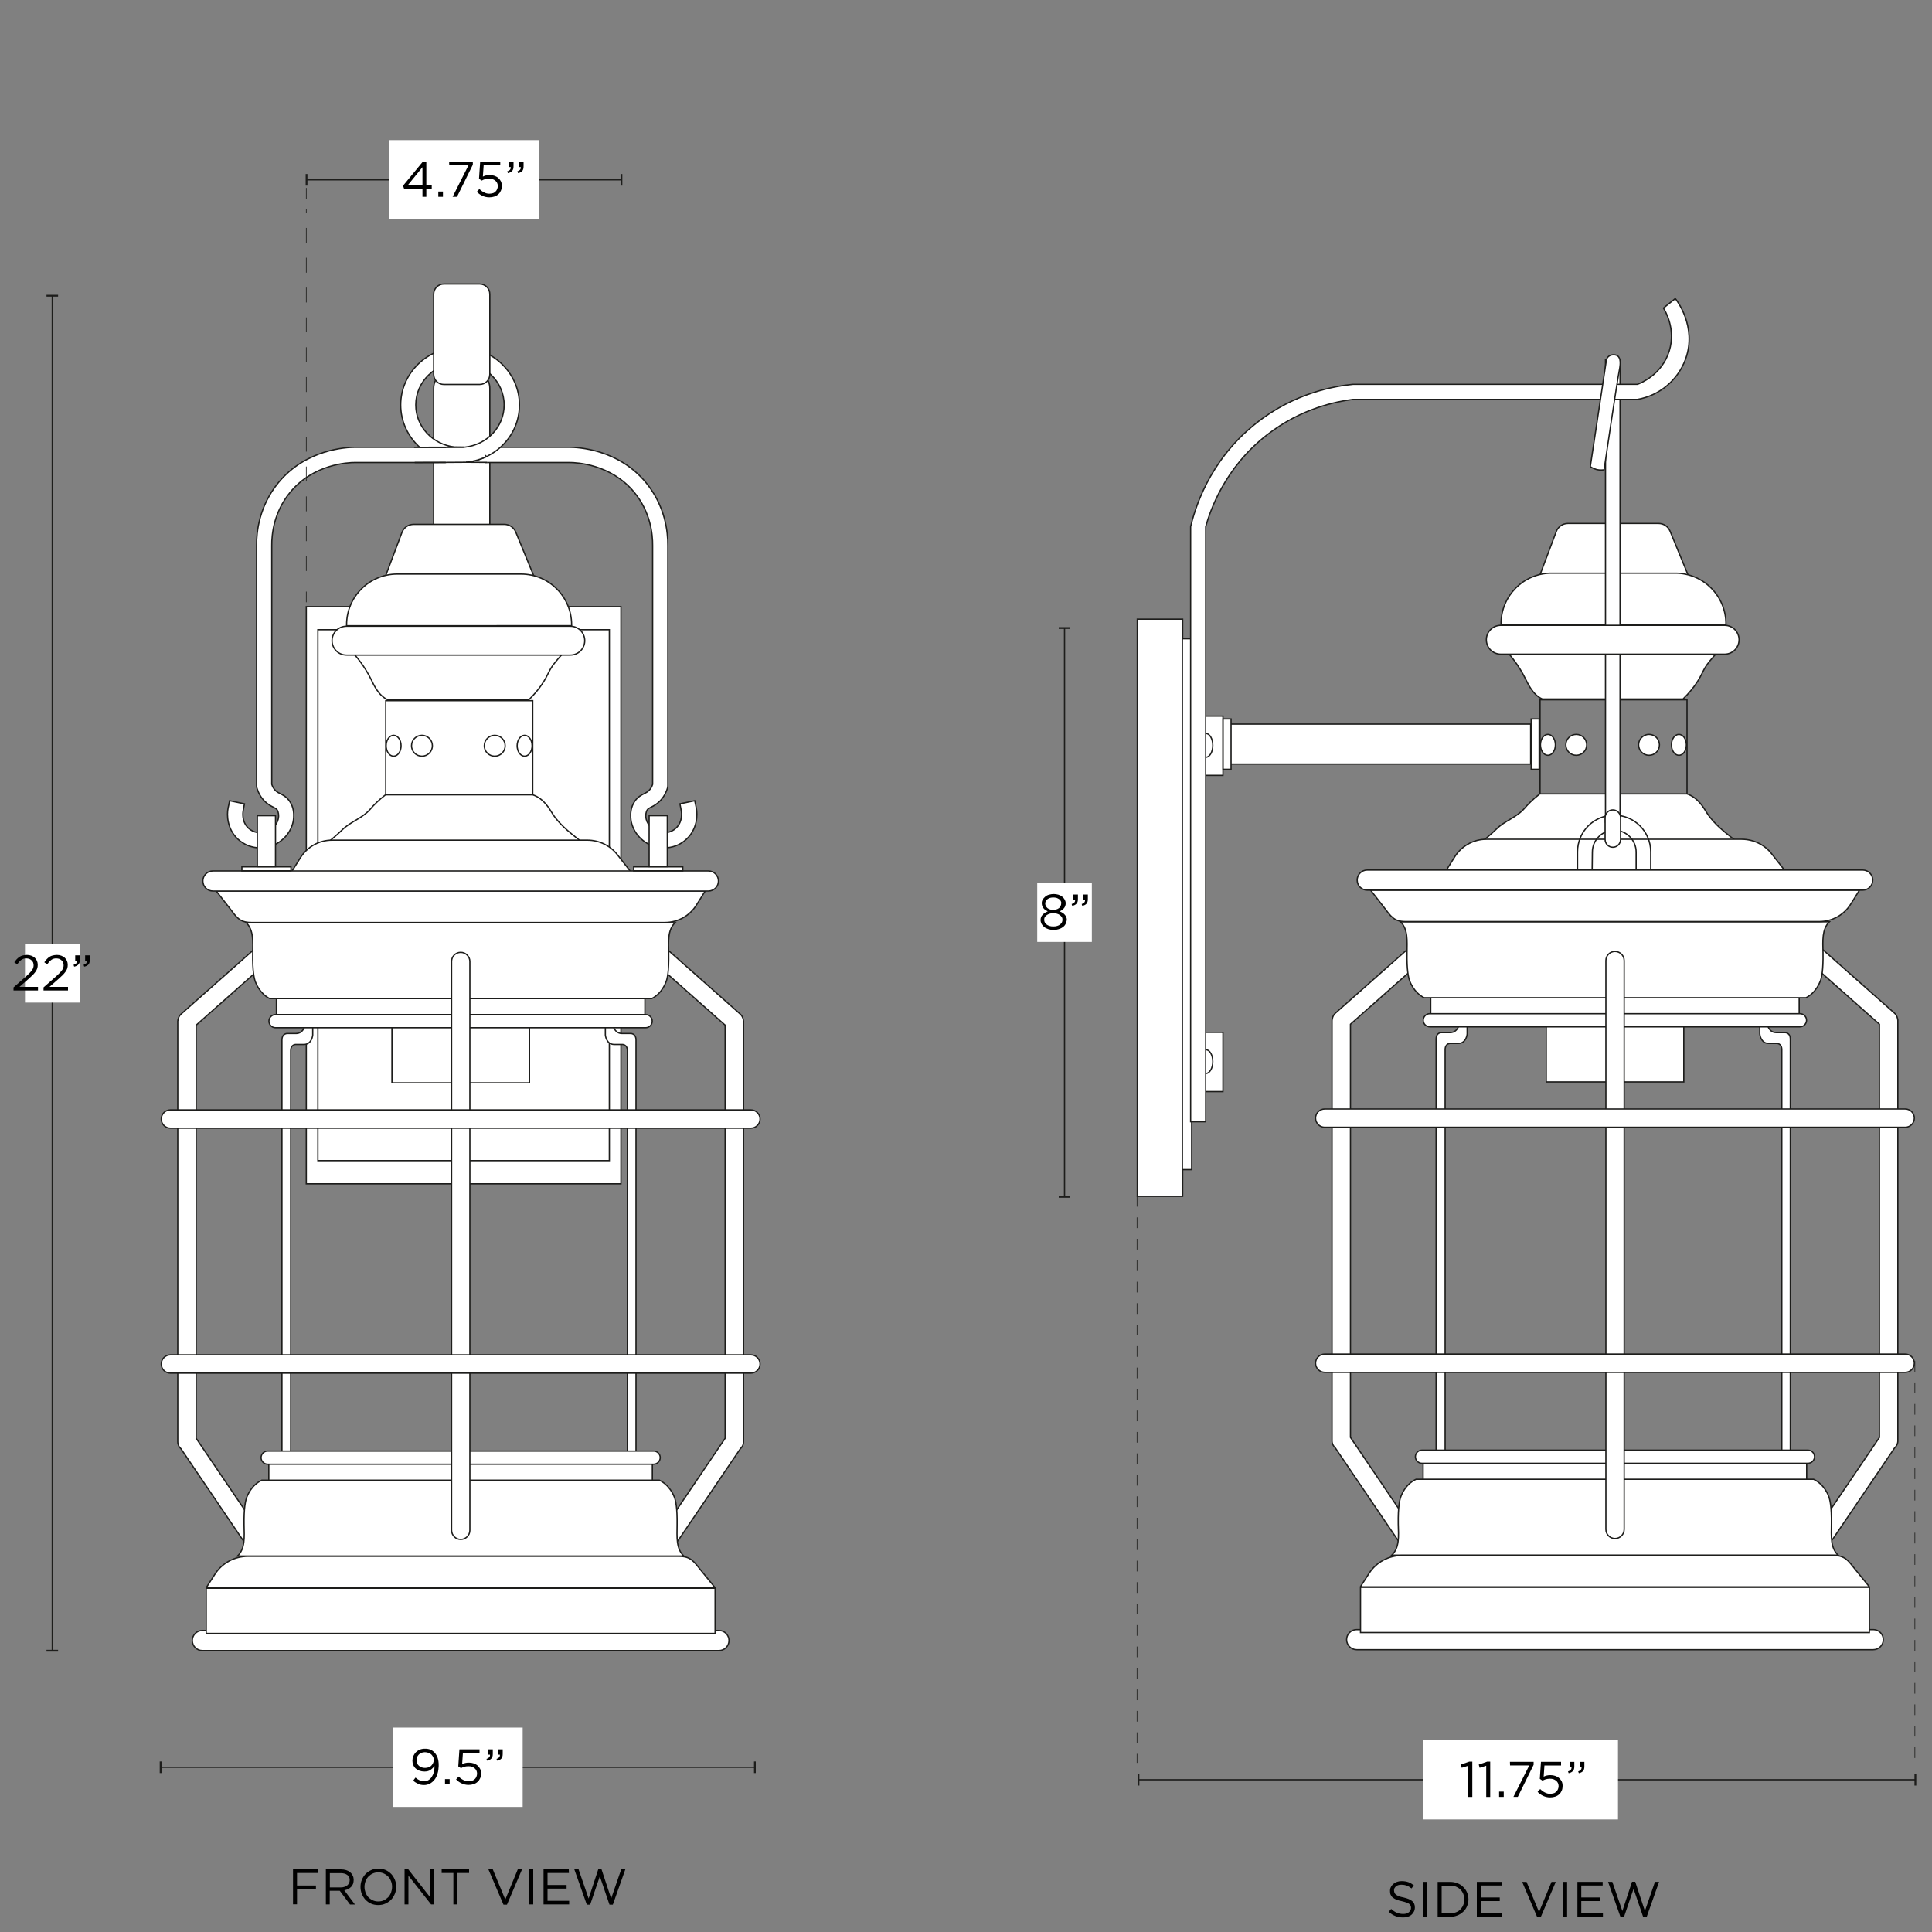 <svg xml:space="preserve" style="enable-background:new 0 0 1500 1500;" viewBox="0 0 1500 1500" height="1500px" width="1500px" y="0px" x="0px" xmlns:xlink="http://www.w3.org/1999/xlink" xmlns="http://www.w3.org/2000/svg" id="Capa_1" version="1.1">
<rect x="0" y="0" width="1500" height="1500" fill="#808080" stroke="none"/>
<style type="text/css">
	.st0{fill:#FFFFFF;stroke:#1D1D1B;stroke-miterlimit:10;}
	.st1{fill:none;stroke:#1D1D1B;stroke-miterlimit:10;}
	.st2{fill:#1D1D1B;}
	.st3{fill:#FFFFFF;}
	.st4{fill:#FFFFFF;stroke:#1D1D1B;stroke-linejoin:round;}
	.st5{fill:none;}
	.st6{fill:none;stroke:#1D1D1B;stroke-width:0.5;stroke-miterlimit:10;}
	.st7{fill:none;stroke:#1D1D1B;stroke-width:0.5;stroke-miterlimit:10;stroke-dasharray:11.58,11.58;}
	.st8{fill:none;stroke:#1D1D1B;stroke-width:0.5;stroke-miterlimit:10;stroke-dasharray:8.33,8.33;}
</style>
<g>
	<path d="M351.3,287h14.4c8.1,0,14.6,6.5,14.6,14.6v239c0,8.1-6.5,14.6-14.6,14.6h-14.4c-8.1,0-14.6-6.5-14.6-14.6v-239
		C336.7,293.5,343.2,287,351.3,287z" class="st0"></path>
	<rect height="448.1" width="244.3" class="st0" y="471" x="237.8"></rect>
	<rect height="412.2" width="226.3" class="st0" y="488.9" x="246.8"></rect>
	<g>
		<line y2="1281.6" x2="40.6" y1="229.6" x1="40.6" class="st1"></line>
		<rect height="1.4" width="9" class="st2" y="228.9" x="36.1"></rect>
		<rect height="1.4" width="9" class="st2" y="1280.9" x="36.1"></rect>
	</g>
	<rect height="45.7" width="42.4" class="st3" y="732.7" x="19.4"></rect>
	<g>
		<line y2="1372.1" x2="586.1" y1="1372.1" x1="124.7" class="st1"></line>
		<rect height="9" width="1.4" class="st2" y="1367.6" x="124"></rect>
		<rect height="9" width="1.4" class="st2" y="1367.6" x="585.4"></rect>
	</g>
	<rect height="61.6" width="100.7" class="st3" y="1341.3" x="305.1"></rect>
	<g>
		<path d="M16.6,745.2c-1.1,0.8-2.2,2-3.3,3.5l-2.2-1.6c0.6-0.9,1.3-1.7,1.9-2.4c0.7-0.7,1.4-1.3,2.1-1.8c0.8-0.5,1.6-0.9,2.6-1.1
			c0.9-0.2,2-0.4,3.2-0.4c1.2,0,2.4,0.2,3.4,0.6s1.9,0.9,2.7,1.6c0.7,0.7,1.3,1.5,1.7,2.4s0.6,2,0.6,3.1c0,1-0.1,1.9-0.4,2.8
			c-0.3,0.8-0.7,1.7-1.3,2.5s-1.3,1.7-2.1,2.5c-0.9,0.9-1.9,1.8-3.1,2.9l-7.3,6.4h14.4v2.8h-19v-2.4l9.9-8.7c1-0.9,1.9-1.8,2.6-2.5
			c0.7-0.7,1.3-1.5,1.8-2.1c0.5-0.7,0.8-1.3,1-1.9c0.2-0.6,0.3-1.3,0.3-2c0-0.8-0.2-1.5-0.4-2.2c-0.3-0.6-0.7-1.2-1.2-1.6
			c-0.5-0.5-1.1-0.8-1.7-1.1c-0.7-0.2-1.4-0.4-2.1-0.4C19.1,744,17.8,744.4,16.6,745.2L16.6,745.2z"></path>
		<path d="M39.9,745.2c-1.1,0.8-2.2,2-3.3,3.5l-2.2-1.6c0.6-0.9,1.3-1.7,1.9-2.4c0.7-0.7,1.3-1.3,2.1-1.8c0.8-0.5,1.6-0.9,2.6-1.1
			c0.9-0.2,2-0.4,3.2-0.4s2.4,0.2,3.4,0.6c1,0.4,1.9,0.9,2.7,1.6c0.7,0.7,1.3,1.5,1.7,2.4c0.4,0.9,0.6,2,0.6,3.1
			c0,1-0.1,1.9-0.4,2.8c-0.3,0.8-0.7,1.7-1.3,2.5c-0.6,0.8-1.3,1.7-2.1,2.5c-0.9,0.9-1.9,1.8-3.1,2.9l-7.3,6.4h14.4v2.8h-19v-2.4
			l9.9-8.7c1-0.9,1.9-1.8,2.6-2.5c0.7-0.7,1.3-1.5,1.8-2.1c0.5-0.7,0.8-1.3,1-1.9c0.2-0.6,0.3-1.3,0.3-2c0-0.8-0.2-1.5-0.4-2.2
			c-0.3-0.6-0.7-1.2-1.2-1.6c-0.5-0.5-1.1-0.8-1.7-1.1c-0.7-0.2-1.4-0.4-2.1-0.4C42.4,744,41,744.4,39.9,745.2L39.9,745.2z"></path>
		<path d="M59.3,747.8c0.4-0.5,0.6-1.2,0.5-2h-1.4v-4.1H62v3.5c0,1.6-0.3,2.8-1.1,3.6c-0.7,0.8-1.8,1.4-3.3,1.7l-0.5-1.4
			C58.2,748.7,58.9,748.3,59.3,747.8L59.3,747.8z M67,747.8c0.4-0.5,0.6-1.2,0.5-2h-1.4v-4.1h3.6v3.5c0,1.6-0.3,2.8-1,3.6
			s-1.8,1.4-3.3,1.7l-0.5-1.4C65.9,748.7,66.6,748.3,67,747.8L67,747.8z"></path>
	</g>
	<g>
		<line y2="929.2" x2="826.5" y1="487.6" x1="826.5" class="st1"></line>
		<rect height="1.4" width="9" class="st2" y="486.9" x="822"></rect>
		<rect height="1.4" width="9" class="st2" y="928.5" x="822"></rect>
	</g>
	<rect height="45.7" width="42.4" class="st3" y="685.6" x="805.3"></rect>
	<g>
		<path d="M827.3,717.4c-0.5,1-1.2,1.8-2.1,2.4c-0.9,0.7-2,1.2-3.2,1.6c-1.2,0.4-2.6,0.6-4,0.6s-2.8-0.2-4-0.6
			c-1.2-0.4-2.3-0.9-3.2-1.6c-0.9-0.7-1.6-1.5-2.1-2.4c-0.5-1-0.8-2-0.8-3.1c0-1.6,0.5-3,1.6-4.1c1-1.1,2.4-2,4-2.6
			c-0.6-0.3-1.2-0.6-1.8-1c-0.6-0.4-1.1-0.9-1.5-1.4c-0.4-0.5-0.8-1.1-1-1.7c-0.2-0.7-0.4-1.4-0.4-2.2c0-1.1,0.2-2,0.8-2.9
			c0.5-0.9,1.2-1.6,2-2.3c0.8-0.7,1.8-1.2,3-1.5c1.1-0.3,2.3-0.5,3.5-0.5c1.2,0,2.4,0.2,3.5,0.5c1.1,0.3,2.1,0.8,3,1.5
			s1.5,1.4,2,2.3c0.5,0.9,0.8,1.8,0.8,2.9c0,0.8-0.1,1.5-0.4,2.2c-0.2,0.7-0.6,1.2-1,1.7c-0.4,0.5-0.9,1-1.5,1.4s-1.2,0.7-1.8,1
			c1.6,0.6,3,1.4,4,2.6c1,1.1,1.6,2.5,1.6,4.1C828,715.4,827.8,716.5,827.3,717.4L827.3,717.4z M824.4,712.1
			c-0.4-0.6-0.9-1.2-1.5-1.6c-0.6-0.5-1.4-0.8-2.3-1.1s-1.8-0.4-2.8-0.4c-1,0-1.9,0.1-2.8,0.4s-1.6,0.6-2.3,1.1
			c-0.7,0.5-1.2,1-1.5,1.6c-0.4,0.6-0.5,1.3-0.5,2.1c0,0.7,0.2,1.4,0.5,2c0.3,0.6,0.8,1.2,1.4,1.6c0.6,0.5,1.4,0.8,2.2,1.1
			c0.9,0.3,1.9,0.4,3,0.4c1.1,0,2.1-0.1,3-0.4s1.6-0.6,2.2-1.1c0.6-0.5,1.1-1,1.4-1.6c0.3-0.6,0.5-1.3,0.5-2
			C824.9,713.4,824.8,712.7,824.4,712.1L824.4,712.1z M823.6,699.6c-0.3-0.6-0.7-1.1-1.3-1.5c-0.6-0.4-1.2-0.7-2-1
			c-0.8-0.2-1.6-0.3-2.5-0.3s-1.7,0.1-2.5,0.3c-0.8,0.2-1.4,0.6-2,1c-0.6,0.4-1,0.9-1.3,1.5c-0.3,0.6-0.5,1.2-0.5,1.9
			c0,0.7,0.2,1.4,0.5,2c0.3,0.6,0.8,1.1,1.3,1.6c0.6,0.4,1.2,0.8,2,1c0.8,0.2,1.6,0.4,2.4,0.4s1.7-0.1,2.4-0.4c0.8-0.2,1.4-0.6,2-1
			c0.6-0.4,1-1,1.3-1.6c0.3-0.6,0.5-1.3,0.5-2C824.1,700.8,823.9,700.2,823.6,699.6L823.6,699.6z"></path>
		<path d="M834.2,700.6c0.4-0.5,0.6-1.2,0.5-2h-1.4v-4.1h3.6v3.5c0,1.6-0.3,2.8-1.1,3.6c-0.7,0.8-1.8,1.4-3.3,1.7l-0.5-1.4
			C833,701.6,833.7,701.1,834.2,700.6L834.2,700.6z M841.9,700.6c0.4-0.5,0.6-1.2,0.5-2H841v-4.1h3.6v3.5c0,1.6-0.3,2.8-1,3.6
			c-0.7,0.8-1.8,1.4-3.3,1.7l-0.5-1.4C840.8,701.6,841.5,701.1,841.9,700.6L841.9,700.6z"></path>
	</g>
	<g>
		<path d="M339.7,1377c-0.5,1.8-1.3,3.4-2.3,4.7c-1,1.3-2.2,2.3-3.6,3.1c-1.4,0.7-2.9,1.1-4.6,1.1c-1.8,0-3.3-0.3-4.7-1
			c-1.3-0.6-2.6-1.4-3.7-2.4l1.8-2.4c1.1,1,2.2,1.7,3.3,2.2c1.1,0.5,2.2,0.7,3.4,0.7s2.3-0.3,3.3-0.9s1.9-1.4,2.6-2.5
			c0.7-1.1,1.3-2.3,1.6-3.8c0.4-1.5,0.6-3.1,0.5-4.8c-0.7,1.2-1.7,2.2-3,3.1c-1.2,0.9-2.8,1.3-4.7,1.3c-1.4,0-2.7-0.2-3.8-0.6
			c-1.2-0.4-2.2-1-3-1.7s-1.5-1.7-1.9-2.7c-0.5-1-0.7-2.2-0.7-3.4c0-1.2,0.2-2.5,0.7-3.6c0.5-1.1,1.2-2.1,2-3c0.9-0.8,1.9-1.5,3.1-2
			c1.2-0.5,2.5-0.7,4-0.7c1.6,0,2.9,0.2,4.1,0.7c1.2,0.5,2.2,1.2,3.1,2.1c0.5,0.5,1,1.1,1.4,1.8c0.4,0.7,0.8,1.4,1.1,2.2
			c0.3,0.8,0.5,1.8,0.7,2.9c0.2,1.1,0.2,2.3,0.2,3.7C340.5,1373.2,340.3,1375.2,339.7,1377L339.7,1377z M336.3,1364.2
			c-0.3-0.7-0.8-1.4-1.4-2c-0.6-0.6-1.3-1-2.2-1.3c-0.8-0.3-1.8-0.5-2.8-0.5s-1.9,0.2-2.7,0.5s-1.5,0.8-2.1,1.4
			c-0.6,0.6-1,1.3-1.3,2c-0.3,0.8-0.4,1.6-0.4,2.4s0.2,1.7,0.5,2.4c0.3,0.7,0.8,1.4,1.4,1.9s1.3,0.9,2.1,1.2
			c0.8,0.3,1.7,0.4,2.7,0.4c1,0,2-0.2,2.8-0.5s1.6-0.8,2.1-1.4s1-1.2,1.3-2c0.3-0.7,0.5-1.5,0.5-2.3
			C336.8,1365.8,336.7,1365,336.3,1364.2L336.3,1364.2z"></path>
		<path d="M345.5,1385.4v-4.1h3.6v4.1H345.5z"></path>
		<path d="M356.7,1358.2h15.6v2.8h-12.9l-0.6,8.7c0.8-0.4,1.6-0.7,2.4-0.9s1.8-0.3,2.9-0.3c1.3,0,2.6,0.2,3.7,0.6s2.1,0.9,3,1.7
			c0.8,0.7,1.5,1.6,2,2.6s0.7,2.2,0.7,3.5s-0.2,2.6-0.7,3.7c-0.5,1.1-1.1,2.1-2,2.8c-0.8,0.8-1.9,1.4-3.1,1.8
			c-1.2,0.4-2.5,0.6-3.9,0.6c-1.9,0-3.7-0.4-5.4-1.2c-1.7-0.8-3.1-1.8-4.3-3.1l2-2.2c1.2,1.2,2.4,2.1,3.7,2.7c1.3,0.7,2.6,1,4,1
			c1,0,1.8-0.2,2.7-0.4c0.8-0.3,1.5-0.7,2.1-1.3c0.6-0.5,1-1.2,1.3-1.9s0.5-1.6,0.5-2.4c0-0.9-0.2-1.6-0.5-2.3
			c-0.3-0.7-0.8-1.3-1.4-1.8c-0.6-0.5-1.3-0.9-2.1-1.2c-0.8-0.3-1.7-0.4-2.8-0.4c-1.2,0-2.2,0.2-3.1,0.4s-1.8,0.7-2.6,1.1l-2.1-1.4
			L356.7,1358.2L356.7,1358.2z"></path>
		<path d="M379.9,1364.3c0.4-0.5,0.6-1.2,0.5-2H379v-4.1h3.6v3.5c0,1.6-0.3,2.8-1.1,3.6c-0.7,0.8-1.8,1.4-3.3,1.7l-0.5-1.4
			C378.8,1365.3,379.4,1364.8,379.9,1364.3L379.9,1364.3z M387.6,1364.3c0.4-0.5,0.6-1.2,0.5-2h-1.4v-4.1h3.6v3.5
			c0,1.6-0.3,2.8-1,3.6c-0.7,0.8-1.8,1.4-3.3,1.7l-0.5-1.4C386.5,1365.3,387.2,1364.8,387.6,1364.3L387.6,1364.3z"></path>
	</g>
	<g>
		<line y2="139.6" x2="482.5" y1="139.6" x1="238" class="st1"></line>
		<rect height="9" width="1.4" class="st2" y="135.1" x="237.3"></rect>
		<rect height="9" width="1.4" class="st2" y="135.1" x="481.8"></rect>
	</g>
	<rect height="61.6" width="116.7" class="st3" y="108.8" x="301.9"></rect>
	<g>
		<path d="M331,125.4v18.4h4.2v2.6H331v6.4h-3v-6.4h-14.3l-0.8-2.2l15.4-18.7L331,125.4L331,125.4z M328,129.8l-11.4,14H328V129.8z"></path>
		<path d="M340.3,152.8v-4.1h3.6v4.1H340.3z"></path>
		<path d="M348.7,125.6h18.4v2.3l-12.3,24.9h-3.4l12.3-24.4h-14.9L348.7,125.6L348.7,125.6z"></path>
		<path d="M372.8,125.6h15.6v2.8h-12.9l-0.6,8.7c0.8-0.4,1.6-0.7,2.4-0.9c0.8-0.2,1.8-0.3,2.9-0.3c1.3,0,2.6,0.2,3.7,0.6
			c1.1,0.4,2.1,0.9,3,1.7c0.8,0.7,1.5,1.6,2,2.6c0.5,1,0.7,2.2,0.7,3.5c0,1.3-0.2,2.6-0.7,3.7c-0.5,1.1-1.1,2.1-2,2.8
			c-0.8,0.8-1.9,1.4-3.1,1.8c-1.2,0.4-2.5,0.6-3.9,0.6c-1.9,0-3.7-0.4-5.4-1.2c-1.7-0.8-3.1-1.8-4.3-3.1l2-2.2
			c1.2,1.2,2.4,2.1,3.7,2.7c1.3,0.7,2.6,1,4,1c1,0,1.8-0.2,2.7-0.4s1.5-0.7,2.1-1.3c0.6-0.5,1-1.2,1.3-1.9c0.3-0.7,0.5-1.6,0.5-2.4
			s-0.2-1.6-0.5-2.3c-0.3-0.7-0.8-1.3-1.4-1.8c-0.6-0.5-1.3-0.9-2.1-1.2c-0.8-0.3-1.7-0.4-2.8-0.4c-1.2,0-2.2,0.2-3.1,0.4
			s-1.8,0.7-2.6,1.1l-2.1-1.4L372.8,125.6L372.8,125.6z"></path>
		<path d="M396,131.7c0.4-0.5,0.6-1.2,0.5-2h-1.4v-4.1h3.6v3.5c0,1.6-0.3,2.8-1.1,3.6c-0.7,0.8-1.8,1.4-3.3,1.7l-0.5-1.4
			C394.9,132.7,395.6,132.3,396,131.7L396,131.7z M403.8,131.7c0.4-0.5,0.6-1.2,0.5-2h-1.4v-4.1h3.6v3.5c0,1.6-0.3,2.8-1,3.6
			c-0.7,0.8-1.8,1.4-3.3,1.7l-0.5-1.4C402.6,132.7,403.4,132.3,403.8,131.7z"></path>
	</g>
	<g>
		<path d="M247.1,1454.2h-16.5v9.7h14.7v2.8h-14.7v11.8h-3.1v-27.2h19.5V1454.2L247.1,1454.2z"></path>
		<path d="M271.7,1478.6l-7.9-10.6h-7.8v10.6H253v-27.2h11.7c1.5,0,2.9,0.2,4.1,0.6s2.2,0.9,3.1,1.7c0.9,0.7,1.5,1.6,2,2.6
			s0.7,2.1,0.7,3.3c0,1.1-0.2,2.1-0.5,3.1c-0.4,0.9-0.9,1.7-1.5,2.3s-1.4,1.2-2.3,1.7c-0.9,0.4-1.9,0.7-3,0.9l8.3,11.1H271.7
			L271.7,1478.6z M269.6,1455.7c-1.2-0.9-2.9-1.4-5.1-1.4h-8.4v11.1h8.4c1,0,1.9-0.1,2.8-0.4c0.9-0.3,1.6-0.6,2.2-1.1
			c0.6-0.5,1.1-1.1,1.5-1.8c0.3-0.7,0.5-1.5,0.5-2.4C271.5,1457.9,270.9,1456.6,269.6,1455.7L269.6,1455.7z"></path>
		<path d="M306.6,1470.3c-0.7,1.7-1.6,3.2-2.8,4.5c-1.2,1.3-2.7,2.3-4.4,3.1c-1.7,0.8-3.6,1.2-5.7,1.2s-4-0.4-5.6-1.1
			c-1.7-0.7-3.1-1.8-4.4-3.1c-1.2-1.3-2.1-2.8-2.8-4.5c-0.7-1.7-1-3.5-1-5.4s0.3-3.7,1-5.4c0.7-1.7,1.6-3.2,2.8-4.5s2.7-2.3,4.4-3.1
			c1.7-0.8,3.6-1.2,5.7-1.2c2.1,0,4,0.4,5.6,1.1s3.1,1.8,4.4,3.1c1.2,1.3,2.1,2.8,2.8,4.5s1,3.5,1,5.4S307.3,1468.6,306.6,1470.3z
			 M303.6,1460.6c-0.5-1.4-1.3-2.6-2.2-3.6c-1-1-2.1-1.8-3.4-2.4c-1.3-0.6-2.7-0.9-4.3-0.9s-3,0.3-4.3,0.9c-1.3,0.6-2.4,1.4-3.4,2.4
			c-0.9,1-1.7,2.2-2.2,3.6c-0.5,1.4-0.8,2.8-0.8,4.4s0.3,3,0.8,4.4s1.3,2.6,2.2,3.6c1,1,2.1,1.8,3.4,2.4c1.3,0.6,2.7,0.9,4.3,0.9
			c1.6,0,3-0.3,4.3-0.9c1.3-0.6,2.4-1.4,3.4-2.4c0.9-1,1.7-2.2,2.2-3.6c0.5-1.4,0.8-2.8,0.8-4.4
			C304.4,1463.5,304.2,1462,303.6,1460.6z"></path>
		<path d="M334.1,1451.4h3v27.2h-2.4l-17.6-22.3v22.3h-3v-27.2h2.9l17.1,21.8V1451.4z"></path>
		<path d="M355,1478.6H352v-24.4h-9.1v-2.8h21.3v2.8H355L355,1478.6L355,1478.6z"></path>
		<path d="M402,1451.4h3.3l-11.7,27.4h-2.7l-11.7-27.4h3.4l9.7,23.4L402,1451.4L402,1451.4z"></path>
		<path d="M414,1451.4v27.2H411v-27.2H414z"></path>
		<path d="M441.7,1454.2h-16.6v9.3h14.8v2.8h-14.8v9.5h16.8v2.8H422v-27.2h19.6L441.7,1454.2L441.7,1454.2z"></path>
		<path d="M464.5,1451.3h2.5l7.5,22.7l7.8-22.6h3.2l-9.7,27.4h-2.6l-7.5-22l-7.5,22h-2.6l-9.7-27.4h3.3l7.8,22.6L464.5,1451.3
			L464.5,1451.3z"></path>
	</g>
	<g>
		<line y2="1381.8" x2="1487.1" y1="1381.8" x1="883.9" class="st1"></line>
		<rect height="9" width="1.4" class="st2" y="1377.3" x="883.2"></rect>
		<rect height="9" width="1.4" class="st2" y="1377.3" x="1486.4"></rect>
	</g>
	<rect height="61.6" width="151.1" class="st3" y="1351" x="1105.1"></rect>
	<g>
		<path d="M1140.8,1367.7h2.3v27.4h-3.1v-24.2l-5.1,1.6l-0.7-2.5L1140.8,1367.7L1140.8,1367.7z"></path>
		<path d="M1154.7,1367.7h2.3v27.4h-3.1v-24.2l-5.1,1.6l-0.7-2.5L1154.7,1367.7L1154.7,1367.7z"></path>
		<path d="M1163.9,1395.1v-4.1h3.6v4.1H1163.9z"></path>
		<path d="M1172.3,1367.9h18.4v2.3l-12.3,24.9h-3.4l12.3-24.4h-14.9L1172.3,1367.9L1172.3,1367.9z"></path>
		<path d="M1196.4,1367.9h15.6v2.8h-12.9l-0.6,8.7c0.8-0.4,1.6-0.7,2.4-0.9c0.8-0.2,1.8-0.3,2.9-0.3c1.3,0,2.6,0.2,3.7,0.6
			s2.1,0.9,3,1.7c0.8,0.7,1.5,1.6,2,2.6c0.5,1,0.7,2.2,0.7,3.5c0,1.3-0.2,2.6-0.7,3.7c-0.5,1.1-1.1,2.1-2,2.8
			c-0.8,0.8-1.9,1.4-3.1,1.8c-1.2,0.4-2.5,0.6-3.9,0.6c-1.9,0-3.7-0.4-5.4-1.2c-1.7-0.8-3.1-1.8-4.3-3.1l2-2.2
			c1.2,1.2,2.4,2.1,3.7,2.7c1.3,0.7,2.6,1,4,1c1,0,1.8-0.2,2.7-0.4s1.5-0.7,2.1-1.3c0.6-0.5,1-1.2,1.3-1.9c0.3-0.7,0.5-1.6,0.5-2.4
			s-0.2-1.6-0.5-2.3c-0.3-0.7-0.8-1.3-1.4-1.8c-0.6-0.5-1.3-0.9-2.1-1.2c-0.8-0.3-1.7-0.4-2.8-0.4c-1.2,0-2.2,0.2-3.1,0.4
			c-0.9,0.3-1.8,0.7-2.6,1.1l-2.1-1.4L1196.4,1367.9L1196.4,1367.9z"></path>
		<path d="M1219.6,1374c0.4-0.5,0.6-1.2,0.5-2h-1.4v-4.1h3.6v3.5c0,1.6-0.3,2.8-1.1,3.6c-0.7,0.8-1.8,1.4-3.3,1.7l-0.5-1.4
			C1218.5,1375,1219.2,1374.5,1219.6,1374L1219.6,1374z M1227.4,1374c0.4-0.5,0.6-1.2,0.5-2h-1.4v-4.1h3.6v3.5c0,1.6-0.3,2.8-1,3.6
			c-0.7,0.8-1.8,1.4-3.3,1.7l-0.5-1.4C1226.3,1375,1227,1374.5,1227.4,1374L1227.4,1374z"></path>
	</g>
	<g>
		<path d="M1082.7,1469.6c0.2,0.5,0.6,1,1.1,1.4c0.5,0.4,1.3,0.8,2.2,1.2s2.2,0.7,3.7,1c3,0.7,5.3,1.6,6.7,2.8
			c1.4,1.2,2.1,2.8,2.1,4.9c0,1.2-0.2,2.2-0.7,3.2c-0.5,1-1.1,1.8-1.9,2.5s-1.8,1.2-2.9,1.6c-1.1,0.4-2.4,0.5-3.7,0.5
			c-2.2,0-4.2-0.3-6-1.1c-1.8-0.7-3.5-1.8-5.1-3.3l1.9-2.2c1.4,1.3,2.9,2.3,4.3,2.9c1.4,0.6,3.1,1,5,1s3.3-0.4,4.4-1.3
			c1.1-0.9,1.7-2,1.7-3.4c0-0.7-0.1-1.2-0.3-1.7c-0.2-0.5-0.6-1-1.1-1.4c-0.5-0.4-1.2-0.8-2.2-1.1c-0.9-0.3-2.1-0.7-3.5-1
			c-1.6-0.3-2.9-0.7-4.1-1.2c-1.2-0.4-2.1-1-2.9-1.6s-1.3-1.3-1.7-2.2c-0.4-0.8-0.5-1.8-0.5-3c0-1.1,0.2-2.1,0.7-3
			c0.4-0.9,1.1-1.7,1.9-2.4c0.8-0.7,1.7-1.2,2.8-1.6c1.1-0.4,2.3-0.6,3.6-0.6c2,0,3.7,0.3,5.2,0.8c1.5,0.5,2.9,1.4,4.3,2.5l-1.8,2.4
			c-1.3-1-2.5-1.8-3.8-2.2c-1.3-0.5-2.6-0.7-4-0.7c-0.9,0-1.7,0.1-2.4,0.3c-0.7,0.2-1.3,0.5-1.8,0.9c-0.5,0.4-0.9,0.9-1.2,1.4
			c-0.3,0.5-0.4,1.1-0.4,1.7C1082.4,1468.5,1082.5,1469.1,1082.7,1469.6L1082.7,1469.6z"></path>
		<path d="M1108.2,1461.1v27.2h-3.1v-27.2H1108.2z"></path>
		<path d="M1139,1480c-0.7,1.7-1.7,3.1-3,4.3c-1.3,1.2-2.8,2.2-4.6,2.9c-1.8,0.7-3.7,1.1-5.8,1.1h-9.4v-27.2h9.4
			c2.1,0,4.1,0.3,5.8,1c1.8,0.7,3.3,1.6,4.6,2.9s2.3,2.6,3,4.3s1.1,3.4,1.1,5.4C1140.1,1476.6,1139.7,1478.4,1139,1480z
			 M1136.1,1470.5c-0.5-1.3-1.3-2.5-2.2-3.4s-2.1-1.7-3.5-2.3c-1.4-0.6-3-0.8-4.7-0.8h-6.4v21.5h6.4c1.7,0,3.3-0.3,4.7-0.8
			c1.4-0.5,2.6-1.3,3.5-2.3s1.7-2.1,2.2-3.4c0.5-1.3,0.8-2.7,0.8-4.2S1136.6,1471.8,1136.1,1470.5z"></path>
		<path d="M1166.2,1463.9h-16.6v9.3h14.8v2.8h-14.8v9.5h16.8v2.8h-19.8v-27.2h19.6V1463.9L1166.2,1463.9z"></path>
		<path d="M1204.6,1461.1h3.3l-11.7,27.4h-2.7l-11.7-27.4h3.4l9.7,23.4L1204.6,1461.1L1204.6,1461.1z"></path>
		<path d="M1216.7,1461.1v27.2h-3.1v-27.2H1216.7z"></path>
		<path d="M1244.3,1463.9h-16.6v9.3h14.8v2.8h-14.8v9.5h16.8v2.8h-19.8v-27.2h19.6V1463.9L1244.3,1463.9z"></path>
		<path d="M1267.1,1461h2.5l7.5,22.7l7.8-22.6h3.2l-9.7,27.4h-2.6l-7.5-22l-7.5,22h-2.6l-9.7-27.4h3.3l7.8,22.6L1267.1,1461
			L1267.1,1461z"></path>
	</g>
	<path d="M1390,1160V806.8c0-5.5-4.4-5.1-4.4-5.1h-6.4c-6.6,0-7.3-7.7-7.3-7.7v-18.3h-238.8V794c0,0-0.6,7.7-7.3,7.7
		h-6.4c0,0-4.4-0.4-4.4,5.1V1160c0,0-1.5,10.6,6,10.6s11.6-0.6,11.6,4.2c0,4.8,52.9-11.5,87-11.5h65.5c34.1,0,87,16.3,87,11.5
		c0-4.8,4.1-4.2,11.6-4.2S1390,1160,1390,1160z M1377.6,1161.1c-7.1,0-11-0.5-11,4s-50.4-10.9-82.8-10.9h-62.3
		c-32.4,0-82.8,15.5-82.8,10.9s-3.9-4-11-4c-7.1,0-5.7-10.1-5.7-10.1V815c0-5.3,4.2-4.9,4.2-4.9h6c6.3,0,6.9-7.3,6.9-7.3v-17.4
		h227.2v17.4c0,0,0.6,7.3,6.9,7.3h6c0,0,4.2-0.4,4.2,4.9v336C1383.3,1151,1384.7,1161.1,1377.6,1161.1z" class="st0"></path>
	<path d="M1287.7,406.4h-70.4c-4,0-7.6,2.5-9,6.2l-12.7,33.8h115l-14-34.1C1295.1,408.7,1291.6,406.4,1287.7,406.4z" class="st0"></path>
	<rect height="73.6" width="114.1" class="st1" y="543.3" x="1195.7"></rect>
	<rect height="45.6" width="106.8" class="st0" y="794.4" x="1200.5"></rect>
	<rect height="20.8" width="286.1" class="st0" y="768.3" x="1110.8"></rect>
	<path d="M1110.1,787h287.4c2.8,0,5.1,2.3,5.1,5.1v0c0,2.8-2.3,5.1-5.1,5.1h-287.4c-2.8,0-5.1-2.3-5.1-5.1v0
		C1105,789.3,1107.3,787,1110.1,787z" class="st0"></path>
	<path d="M1473.4,791.8c0-0.3,0-0.6-0.1-0.9c0-0.1,0-0.2-0.1-0.3c-0.3-1.4-1-2.8-2.2-3.9l-65.7-58.2
		c-2.9-2.6-7.4-2.3-10,0.6l0,0c-2.6,2.9-2.3,7.4,0.6,10l63.3,56.1V1116l-48,70.9c-2.2,3.2-1.4,7.7,1.9,9.9c3.2,2.2,7.7,1.4,9.9-1.9
		l48-70.8c1.5-1.3,2.5-3.2,2.5-5.4V792C1473.4,792,1473.4,791.9,1473.4,791.8L1473.4,791.8z" class="st0"></path>
	<path d="M1034.3,791.8c0-0.3,0-0.6,0.1-0.9c0-0.1,0-0.2,0.1-0.3c0.3-1.4,1-2.8,2.2-3.9l65.7-58.2
		c2.9-2.6,7.4-2.3,10,0.6l0,0c2.6,2.9,2.3,7.4-0.6,10l-63.3,56.1V1116l48,70.9c2.2,3.2,1.4,7.7-1.9,9.9s-7.7,1.4-9.9-1.9l-48-70.8
		c-1.5-1.3-2.5-3.2-2.5-5.4V792C1034.3,792,1034.3,791.9,1034.3,791.8L1034.3,791.8z" class="st0"></path>
	<path d="M1197.5,542.7h109.2c4.8-4.7,8.1-8.9,10.1-11.9c5.5-8,4.9-10.5,10.6-17.5c3.8-4.8,9.7-10.6,9.7-10.6h-170.1
		c5.6,5.8,12.1,13.7,17.3,24.2C1186.1,530.3,1189.9,539.5,1197.5,542.7L1197.5,542.7z" class="st0"></path>
	<path d="M1420.3,715.7h-332.9l0,0c5.8,5.7,5.1,14.5,5,24.2c-0.2,13.4,1.1,19,2.1,21.7c0.3,0.7,3.1,8.9,11.1,13h296.6
		c8-4,10.8-12.3,11.1-13c1.1-2.7,2.3-8.3,2.1-21.7C1415.2,730.2,1414.5,721.4,1420.3,715.7L1420.3,715.7L1420.3,715.7z" class="st0"></path>
	<path d="M1309.8,616.4h-114.3c-5.6,4.3-9.4,8.3-11.7,11c-6.5,7.5-15.4,9.7-22,16.3c-4.5,4.4-11.3,9.9-11.3,9.9h198.1
		c-6.6-5.4-17.3-12.8-23.4-22.5C1323.1,627.9,1318.7,619.4,1309.8,616.4L1309.8,616.4z" class="st0"></path>
	<rect height="448.1" width="35.2" class="st0" y="480.7" x="883"></rect>
	<path d="M1412.5,715.5h-321.3c-9.2,0-11.4-4.2-17-11.5l-10.1-12.9h379.6l-6.7,10.7
		C1431.8,710.3,1422.5,715.5,1412.5,715.5L1412.5,715.5z" class="st0"></path>
	<rect height="46" width="13.6" class="st0" y="801.5" x="935.9"></rect>
	<ellipse ry="9.2" rx="5.3" cy="824.2" cx="936.3" class="st0"></ellipse>
	<rect height="46" width="13.6" class="st0" y="556" x="935.9"></rect>
	<path d="M1204.6,445h96.1c21.7,0,39.3,17.6,39.3,39.3v0.8h-174.6v-0.8C1165.4,462.6,1182.9,445,1204.6,445L1204.6,445z" class="st0"></path>
	<ellipse ry="9.2" rx="5.3" cy="578.7" cx="936.3" class="st0"></ellipse>
	<rect height="358.9" width="11.3" class="st0" y="279.5" x="1246.5"></rect>
	<rect height="412.2" width="7.2" class="st0" y="495.9" x="918"></rect>
	<path d="M1050.4,298.4h220.9c2-0.7,19-7.3,24.7-25.9c5.3-17.2-3.2-31.2-4.5-33.3c3.1-2.5,6.1-4.9,9.2-7.4
		c0.9,1.1,17,21.8,8,46.9c-5.9,16.4-20.2,28.4-37.4,31.4h-220.9c-12.6,1.6-40,6.8-66.5,27.4c-33.4,25.8-44.5,59.6-47.8,71.4v462
		h-11.7v-462c2.9-12.1,13.5-50.6,50.4-79.9C1005.2,304.6,1037.2,299.7,1050.4,298.4L1050.4,298.4z" class="st0"></path>
	<rect height="31" width="234" class="st0" y="562.2" x="954.4"></rect>
	<rect height="39.1" width="6.2" class="st0" y="558.2" x="949.6"></rect>
	<path d="M1154,651.6h198.2c9.2,0,17.9,4.2,23.5,11.5l10.1,12.9h-263.1l6.7-10.7C1134.7,656.8,1144,651.6,1154,651.6
		L1154,651.6z" class="st0"></path>
	<path d="M1236.3,661.6c0-9.4,7.6-17,17-17l0,0c9.4,0,17,7.6,17,17v16.9h11.3v-17.2c0-15.7-12.7-28.4-28.4-28.4l0,0
		c-15.7,0-28.4,12.7-28.4,28.4v17.2h11.3L1236.3,661.6L1236.3,661.6z" class="st1"></path>
	<rect height="39.1" width="6.2" class="st0" y="558.2" x="1188.8"></rect>
	<path d="M1252.2,628.8L1252.2,628.8c3.3,0,6,2.7,6,6v17c0,3.3-2.7,6-6,6h0c-3.3,0-6-2.7-6-6v-17
		C1246.2,631.5,1248.9,628.8,1252.2,628.8z" class="st0"></path>
	<path d="M1234.7,362.3l12.5-82.8c0.2-0.6,0.5-1.5,1.1-2.2c1.9-2.2,5.7-2.3,7.6-1c2.6,1.8,2.1,6.7,1.7,9.1
		c-2.6,13.5-12.2,79.4-12.2,79.4c-2.9,0.4-5,0-6.3-0.4C1237,363.7,1234.6,362.4,1234.7,362.3
		C1234.6,362.3,1234.7,362.3,1234.7,362.3L1234.7,362.3z" class="st0"></path>
	<path d="M1165.2,485.5H1339c6.2,0,11.2,5,11.2,11.2v0c0,6.2-5,11.2-11.2,11.2h-173.8c-6.2,0-11.2-5-11.2-11.2v0
		C1154,490.5,1159,485.5,1165.2,485.5z" class="st0"></path>
	<circle r="8.1" cy="578.3" cx="1280.3" class="st0"></circle>
	<circle r="8.1" cy="578.3" cx="1223.8" class="st0"></circle>
	<ellipse ry="8.1" rx="5.8" cy="578.3" cx="1201.8" class="st0"></ellipse>
	<ellipse ry="8.1" rx="5.8" cy="578.3" cx="1303.5" class="st0"></ellipse>
	<path d="M1061.5,675.5h384.7c4.3,0,7.8,3.5,7.8,7.8l0,0c0,4.3-3.5,7.8-7.8,7.8h-384.7c-4.3,0-7.8-3.5-7.8-7.8l0,0
		C1053.7,679,1057.2,675.5,1061.5,675.5z" class="st0"></path>
	<rect height="20.8" width="297.8" class="st0" y="1134" x="1104.9"></rect>
	<path d="M1403.7,1136.1H1104c-2.8,0-5.1-2.3-5.1-5.1v0c0-2.8,2.3-5.1,5.1-5.1h299.7c2.8,0,5.1,2.3,5.1,5.1v0
		C1408.8,1133.8,1406.5,1136.1,1403.7,1136.1z" class="st0"></path>
	<path d="M1080.6,1207.4h346.5l0,0c-6-5.7-5.3-14.5-5.2-24.2c0.2-13.4-1.1-19-2.2-21.7c-0.3-0.7-3.2-8.9-11.6-13h-308.7
		c-8.4,4-11.3,12.3-11.6,13c-1.1,2.7-2.4,8.3-2.2,21.7C1085.9,1192.9,1086.6,1201.7,1080.6,1207.4L1080.6,1207.4L1080.6,1207.4z" class="st0"></path>
	<path d="M1088.8,1207.6h334.4c9.6,0,11.8,4.2,17.7,11.5l10.5,12.9h-395.2l6.9-10.7
		C1068.7,1212.8,1078.3,1207.6,1088.8,1207.6L1088.8,1207.6z" class="st4"></path>
	<path d="M1454.4,1280.8h-401.1c-4.3,0-7.8-3.5-7.8-7.8l0,0c0-4.3,3.5-7.8,7.8-7.8h401.1c4.3,0,7.8,3.5,7.8,7.8l0,0
		C1462.2,1277.3,1458.7,1280.8,1454.4,1280.8z" class="st0"></path>
	<path d="M1253.9,738.7L1253.9,738.7c3.9,0,7.1,3.2,7.1,7.1v441.6c0,3.9-3.2,7.1-7.1,7.1l0,0c-3.9,0-7.1-3.2-7.1-7.1
		V745.8C1246.8,741.9,1249.9,738.7,1253.9,738.7z" class="st0"></path>
	<path d="M1021.4,868.1L1021.4,868.1c0-3.9,3.2-7.1,7.1-7.1h450.7c3.9,0,7.1,3.2,7.1,7.1l0,0c0,3.9-3.2,7.1-7.1,7.1
		h-450.7C1024.6,875.2,1021.4,872,1021.4,868.1z" class="st0"></path>
	<path d="M1021.4,1058.4L1021.4,1058.4c0-3.9,3.2-7.1,7.1-7.1h450.7c3.9,0,7.1,3.2,7.1,7.1l0,0c0,3.9-3.2,7.1-7.1,7.1
		h-450.7C1024.6,1065.4,1021.4,1062.3,1021.4,1058.4z" class="st0"></path>
	<rect height="35.1" width="395.1" class="st0" y="1232.4" x="1056.3"></rect>
	<path d="M493.8,1160.7V807.5c0-5.5-4.4-5.1-4.4-5.1H483c-6.6,0-7.3-7.7-7.3-7.7v-18.3H237v18.3c0,0-0.6,7.7-7.3,7.7
		h-6.4c0,0-4.4-0.4-4.4,5.1v353.2c0,0-1.5,10.6,6,10.6s11.6-0.6,11.6,4.2s52.9-11.5,87-11.5h65.5c34.1,0,87,16.3,87,11.5
		s4.1-4.2,11.6-4.2C495.3,1171.3,493.8,1160.7,493.8,1160.7z M481.4,1161.8c-7.1,0-11-0.5-11,4S420,1155,387.5,1155h-62.3
		c-32.4,0-82.8,15.5-82.8,10.9s-3.9-4-11-4s-5.7-10.1-5.7-10.1v-336c0-5.3,4.2-4.9,4.2-4.9h6c6.3,0,6.9-7.3,6.9-7.3v-17.4H470v17.4
		c0,0,0.6,7.3,6.9,7.3h6c0,0,4.2-0.4,4.2,4.9v336C487.1,1151.7,488.5,1161.8,481.4,1161.8L481.4,1161.8z" class="st0"></path>
	<path d="M391.5,407.1h-70.4c-4,0-7.6,2.5-9,6.2l-12.7,33.8h115l-14-34.1C398.9,409.4,395.4,407.1,391.5,407.1z" class="st0"></path>
	<rect height="73.6" width="114.1" class="st1" y="544" x="299.5"></rect>
	<rect height="45.6" width="106.8" class="st0" y="795.1" x="304.3"></rect>
	<rect height="20.8" width="286.1" class="st0" y="769" x="214.6"></rect>
	<path d="M213.9,787.7h287.4c2.8,0,5.1,2.3,5.1,5.1v0c0,2.8-2.3,5.1-5.1,5.1H213.9c-2.8,0-5.1-2.3-5.1-5.1v0
		C208.8,790,211.1,787.7,213.9,787.7z" class="st0"></path>
	<path d="M577.2,792.5c0-0.3,0-0.6-0.1-0.9c0-0.1,0-0.2-0.1-0.3c-0.3-1.4-1-2.8-2.2-3.9l-65.7-58.2
		c-2.9-2.6-7.4-2.3-10,0.6l0,0c-2.6,2.9-2.3,7.4,0.6,10l63.3,56.1v320.8l-48,70.9c-2.2,3.2-1.4,7.7,1.9,9.9c3.2,2.2,7.7,1.4,9.9-1.9
		l48-70.8c1.5-1.3,2.5-3.2,2.5-5.4V792.7C577.2,792.6,577.2,792.6,577.2,792.5L577.2,792.5z" class="st0"></path>
	<path d="M138.1,792.5c0-0.3,0-0.6,0.1-0.9c0-0.1,0-0.2,0.1-0.3c0.3-1.4,1-2.8,2.2-3.9l65.7-58.2
		c2.9-2.6,7.4-2.3,10,0.6l0,0c2.6,2.9,2.3,7.4-0.6,10l-63.3,56.1v320.8l48,70.9c2.2,3.2,1.4,7.7-1.9,9.9c-3.2,2.2-7.7,1.4-9.9-1.9
		l-48-70.8c-1.5-1.3-2.5-3.2-2.5-5.4V792.7C138.1,792.6,138.1,792.6,138.1,792.5L138.1,792.5z" class="st0"></path>
	<path d="M301.3,543.4h109.2c4.8-4.7,8.1-8.9,10.1-11.9c5.5-8,4.9-10.5,10.6-17.5c3.8-4.8,9.7-10.6,9.7-10.6H270.9
		c5.6,5.8,12.1,13.7,17.3,24.2C289.9,531,293.7,540.2,301.3,543.4L301.3,543.4z" class="st0"></path>
	<path d="M524.1,716.4H191.2l0,0c5.8,5.7,5.1,14.5,5,24.2c-0.2,13.4,1.1,19,2.1,21.7c0.3,0.7,3.1,8.9,11.1,13h296.6
		c8-4,10.8-12.3,11.1-13c1.1-2.7,2.3-8.3,2.1-21.7C519,730.9,518.3,722,524.1,716.4L524.1,716.4L524.1,716.4z" class="st0"></path>
	<path d="M413.6,617.1H299.3c-5.6,4.3-9.4,8.3-11.7,11c-6.5,7.5-15.4,9.7-22,16.3c-4.5,4.4-11.3,9.9-11.3,9.9h198.1
		c-6.6-5.4-17.3-12.8-23.4-22.5C426.9,628.6,422.5,620,413.6,617.1L413.6,617.1z" class="st0"></path>
	<path d="M516.3,716.2H195c-9.2,0-11.4-4.2-17-11.5l-10.1-12.9h379.6l-6.7,10.7C535.6,711,526.3,716.2,516.3,716.2
		L516.3,716.2z" class="st0"></path>
	<path d="M308.4,445.7h96.1c21.7,0,39.3,17.6,39.3,39.3v0.8H269.1V485C269.1,463.3,286.7,445.7,308.4,445.7L308.4,445.7
		z" class="st0"></path>
	<path d="M257.8,652.3H456c9.2,0,17.9,4.2,23.5,11.5l10.1,12.9H226.5l6.7-10.7C238.5,657.5,247.7,652.3,257.8,652.3
		L257.8,652.3z" class="st0"></path>
	<path d="M269,486.2h173.8c6.2,0,11.2,5,11.2,11.2v0c0,6.2-5,11.2-11.2,11.2H269c-6.2,0-11.2-5-11.2-11.2v0
		C257.8,491.2,262.8,486.2,269,486.2z" class="st0"></path>
	<circle r="8.1" cy="579" cx="384.1" class="st0"></circle>
	<circle r="8.1" cy="579" cx="327.6" class="st0"></circle>
	<ellipse ry="8.1" rx="5.8" cy="579" cx="305.6" class="st0"></ellipse>
	<ellipse ry="8.1" rx="5.8" cy="579" cx="407.3" class="st0"></ellipse>
	<path d="M165.3,676.2H550c4.3,0,7.8,3.5,7.8,7.8l0,0c0,4.3-3.5,7.8-7.8,7.8H165.3c-4.3,0-7.8-3.5-7.8-7.8l0,0
		C157.5,679.7,161,676.2,165.3,676.2z" class="st0"></path>
	<rect height="20.8" width="297.8" class="st0" y="1134.7" x="208.7"></rect>
	<path d="M507.5,1136.8H207.8c-2.8,0-5.1-2.3-5.1-5.1v0c0-2.8,2.3-5.1,5.1-5.1h299.7c2.8,0,5.1,2.3,5.1,5.1v0
		C512.6,1134.4,510.3,1136.8,507.5,1136.8z" class="st0"></path>
	<path d="M184.4,1208.1h346.5l0,0c-6-5.7-5.3-14.5-5.2-24.2c0.2-13.4-1.1-19-2.2-21.7c-0.3-0.7-3.2-8.9-11.6-13H203.3
		c-8.4,4-11.3,12.3-11.6,13c-1.1,2.7-2.4,8.3-2.2,21.7C189.7,1193.6,190.4,1202.4,184.4,1208.1L184.4,1208.1L184.4,1208.1z" class="st0"></path>
	<path d="M192.6,1208.3H527c9.6,0,11.8,4.2,17.7,11.5l10.5,12.9H160.1l6.9-10.7C172.5,1213.5,182.1,1208.3,192.6,1208.3
		L192.6,1208.3z" class="st4"></path>
	<path d="M558.2,1281.5H157.1c-4.3,0-7.8-3.5-7.8-7.8l0,0c0-4.3,3.5-7.8,7.8-7.8h401.1c4.3,0,7.8,3.5,7.8,7.8l0,0
		C566,1278,562.5,1281.5,558.2,1281.5z" class="st0"></path>
	<path d="M357.7,739.4L357.7,739.4c3.9,0,7.1,3.2,7.1,7.1v441.6c0,3.9-3.2,7.1-7.1,7.1h0c-3.9,0-7.1-3.2-7.1-7.1V746.5
		C350.6,742.6,353.7,739.4,357.7,739.4z" class="st0"></path>
	<path d="M125.2,868.8L125.2,868.8c0-3.9,3.2-7.1,7.1-7.1H583c3.9,0,7.1,3.2,7.1,7.1v0c0,3.9-3.2,7.1-7.1,7.1H132.3
		C128.4,875.9,125.2,872.7,125.2,868.8z" class="st0"></path>
	<path d="M125.2,1059L125.2,1059c0-3.9,3.2-7.1,7.1-7.1H583c3.9,0,7.1,3.2,7.1,7.1v0c0,3.9-3.2,7.1-7.1,7.1H132.3
		C128.4,1066.1,125.2,1063,125.2,1059z" class="st0"></path>
	<rect height="35.1" width="395.1" class="st0" y="1233.1" x="160.1"></rect>
	<rect height="3.1" width="38.1" class="st0" y="673" x="492"></rect>
	<path d="M515.6,658.3c-2.5,0-5.1-0.4-7.6-1.1c-10.2-3.1-17.8-12.4-18.3-22.5c-0.1-1.9-0.4-7.8,3.4-13
		c2.3-3.1,4.9-4.4,7-5.5c1.5-0.7,2.6-1.3,3.8-2.5c1.2-1.2,2.2-2.8,2.8-4.7V423.6c0.1-8.9-1.6-25.9-14.2-41.3
		c-18.1-22-44.9-23.2-50.2-23.2h-65.2v-11.8h65.2c6.3,0,37.9,1.4,59.3,27.5c15,18.2,17,38.4,16.9,48.9v186.2c0,0.6-0.1,1.1-0.2,1.7
		c-1.2,4.1-3.2,7.6-6,10.4c-2.5,2.5-5,3.8-6.8,4.7c-1.6,0.8-2.3,1.2-2.9,2c-1.3,1.8-1.2,4.4-1.2,5.4c0.3,5.1,4.5,10.2,10,11.8
		c3.8,1.2,9.3,1,13.5-3c5.5-5.2,4.1-12.7,4.1-13l-1.1-5.8l11.5-2.4l1.2,5.7c1.1,5.3,0.8,16.3-7.6,24.1
		C528.3,656,522,658.3,515.6,658.3L515.6,658.3z" class="st0"></path>
	<path d="M346.2,347.3h-70.7c0,0,0,0-0.1,0c-6.3,0-37.9,1.4-59.3,27.5c-15,18.2-17,38.4-16.9,48.9v186.2
		c0,0.6,0.1,1.1,0.2,1.7c1.2,4.1,3.2,7.6,6,10.4c2.5,2.5,5,3.8,6.8,4.7c1.6,0.8,2.3,1.2,2.9,2c1.3,1.8,1.2,4.4,1.2,5.4
		c-0.3,5.1-4.5,10.2-10,11.8c-3.8,1.2-9.3,1-13.5-3c-5.5-5.2-4.1-12.7-4.1-13l1.1-5.8l-11.5-2.4l-1.2,5.7
		c-1.1,5.3-0.8,16.3,7.6,24.1c4.7,4.4,11,6.8,17.4,6.8c2.5,0,5.1-0.4,7.6-1.1c10.2-3.1,17.8-12.4,18.3-22.5c0.1-1.9,0.4-7.8-3.4-13
		c-2.3-3.1-4.9-4.4-7-5.5c-1.5-0.7-2.6-1.3-3.8-2.5c-1.2-1.2-2.2-2.8-2.8-4.7V423.6c-0.1-8.9,1.6-25.9,14.2-41.3
		c18.1-22,44.9-23.2,50.2-23.2h0h70.7" class="st0"></path>
	<path d="M391.5,314.4c0-18.2-15.4-33-34.3-33s-34.3,14.8-34.3,33c0,16.7,13,30.8,30.2,32.7c0,0,3.1,0,7.3,0.1
		c0.3,0,0.5,0,0.6,0C378.3,345.4,391.5,331.4,391.5,314.4L391.5,314.4z" class="st5"></path>
	<path d="M322,359.1c0.8,0,39-0.1,39.8-0.2c0,0,0,0,0,0" class="st0"></path>
	<path d="M326,347.3c-2.6,0-4.4,0-4.5,0" class="st0"></path>
	<path d="M378.9,353.9c-5.2,2.7-10.9,4.4-17.1,5c7.5,0.1,16.5,0.1,16.5,0.1" class="st0"></path>
	<path d="M361.8,358.9c6.1-0.6,11.9-2.3,17.1-5" class="st0"></path>
	<path d="M360.3,347.2c-3.7,0.1-25,0.1-34.4,0.1" class="st0"></path>
	<path d="M378.9,353.9c14.6-7.5,24.4-22.4,24.4-39.5c0-24.7-20.7-44.8-46.1-44.8s-46.1,20.1-46.1,44.8
		c0,12.9,5.7,24.7,14.8,32.9c9.4,0,30.6-0.1,34.4-0.1c-4.1,0-7.2-0.1-7.3-0.1c-17.2-2-30.2-16-30.2-32.7c0-18.2,15.4-33,34.3-33
		c18.9,0,34.3,14.8,34.3,33c0,17-13.3,31-30.6,32.8c0,0-0.2,0-0.6,0" class="st0"></path>
	<rect height="39.5" width="14.1" class="st0" y="633.3" x="504"></rect>
	<rect height="3.1" width="38.1" class="st0" y="673" x="187.8"></rect>
	<rect height="39.5" width="14.1" class="st0" y="633.3" x="199.8"></rect>
	<path d="M344.6,220.5h27.8c4.4,0,7.9,3.5,7.9,7.9v62.2c0,4.4-3.5,7.9-7.9,7.9h-27.8c-4.4,0-7.9-3.5-7.9-7.9v-62.2
		C336.7,224.1,340.2,220.5,344.6,220.5z" class="st0"></path>
	<g>
		<line y2="459.3" x2="237.8" y1="467.6" x1="237.8" class="st6"></line>
		<line y2="162.2" x2="237.8" y1="443.3" x1="237.8" class="st7"></line>
		<line y2="145.9" x2="237.8" y1="154.2" x1="237.8" class="st6"></line>
	</g>
	<g>
		<line y2="459.3" x2="482.1" y1="467.6" x1="482.1" class="st6"></line>
		<line y2="162.2" x2="482.1" y1="443.3" x1="482.1" class="st7"></line>
		<line y2="145.9" x2="482.1" y1="154.2" x1="482.1" class="st6"></line>
	</g>
	<line y2="1368.7" x2="882.8" y1="928.5" x1="882.8" class="st8"></line>
	<line y2="1371.5" x2="1486.7" y1="1056.7" x1="1486.7" class="st8"></line>
</g>
</svg>
